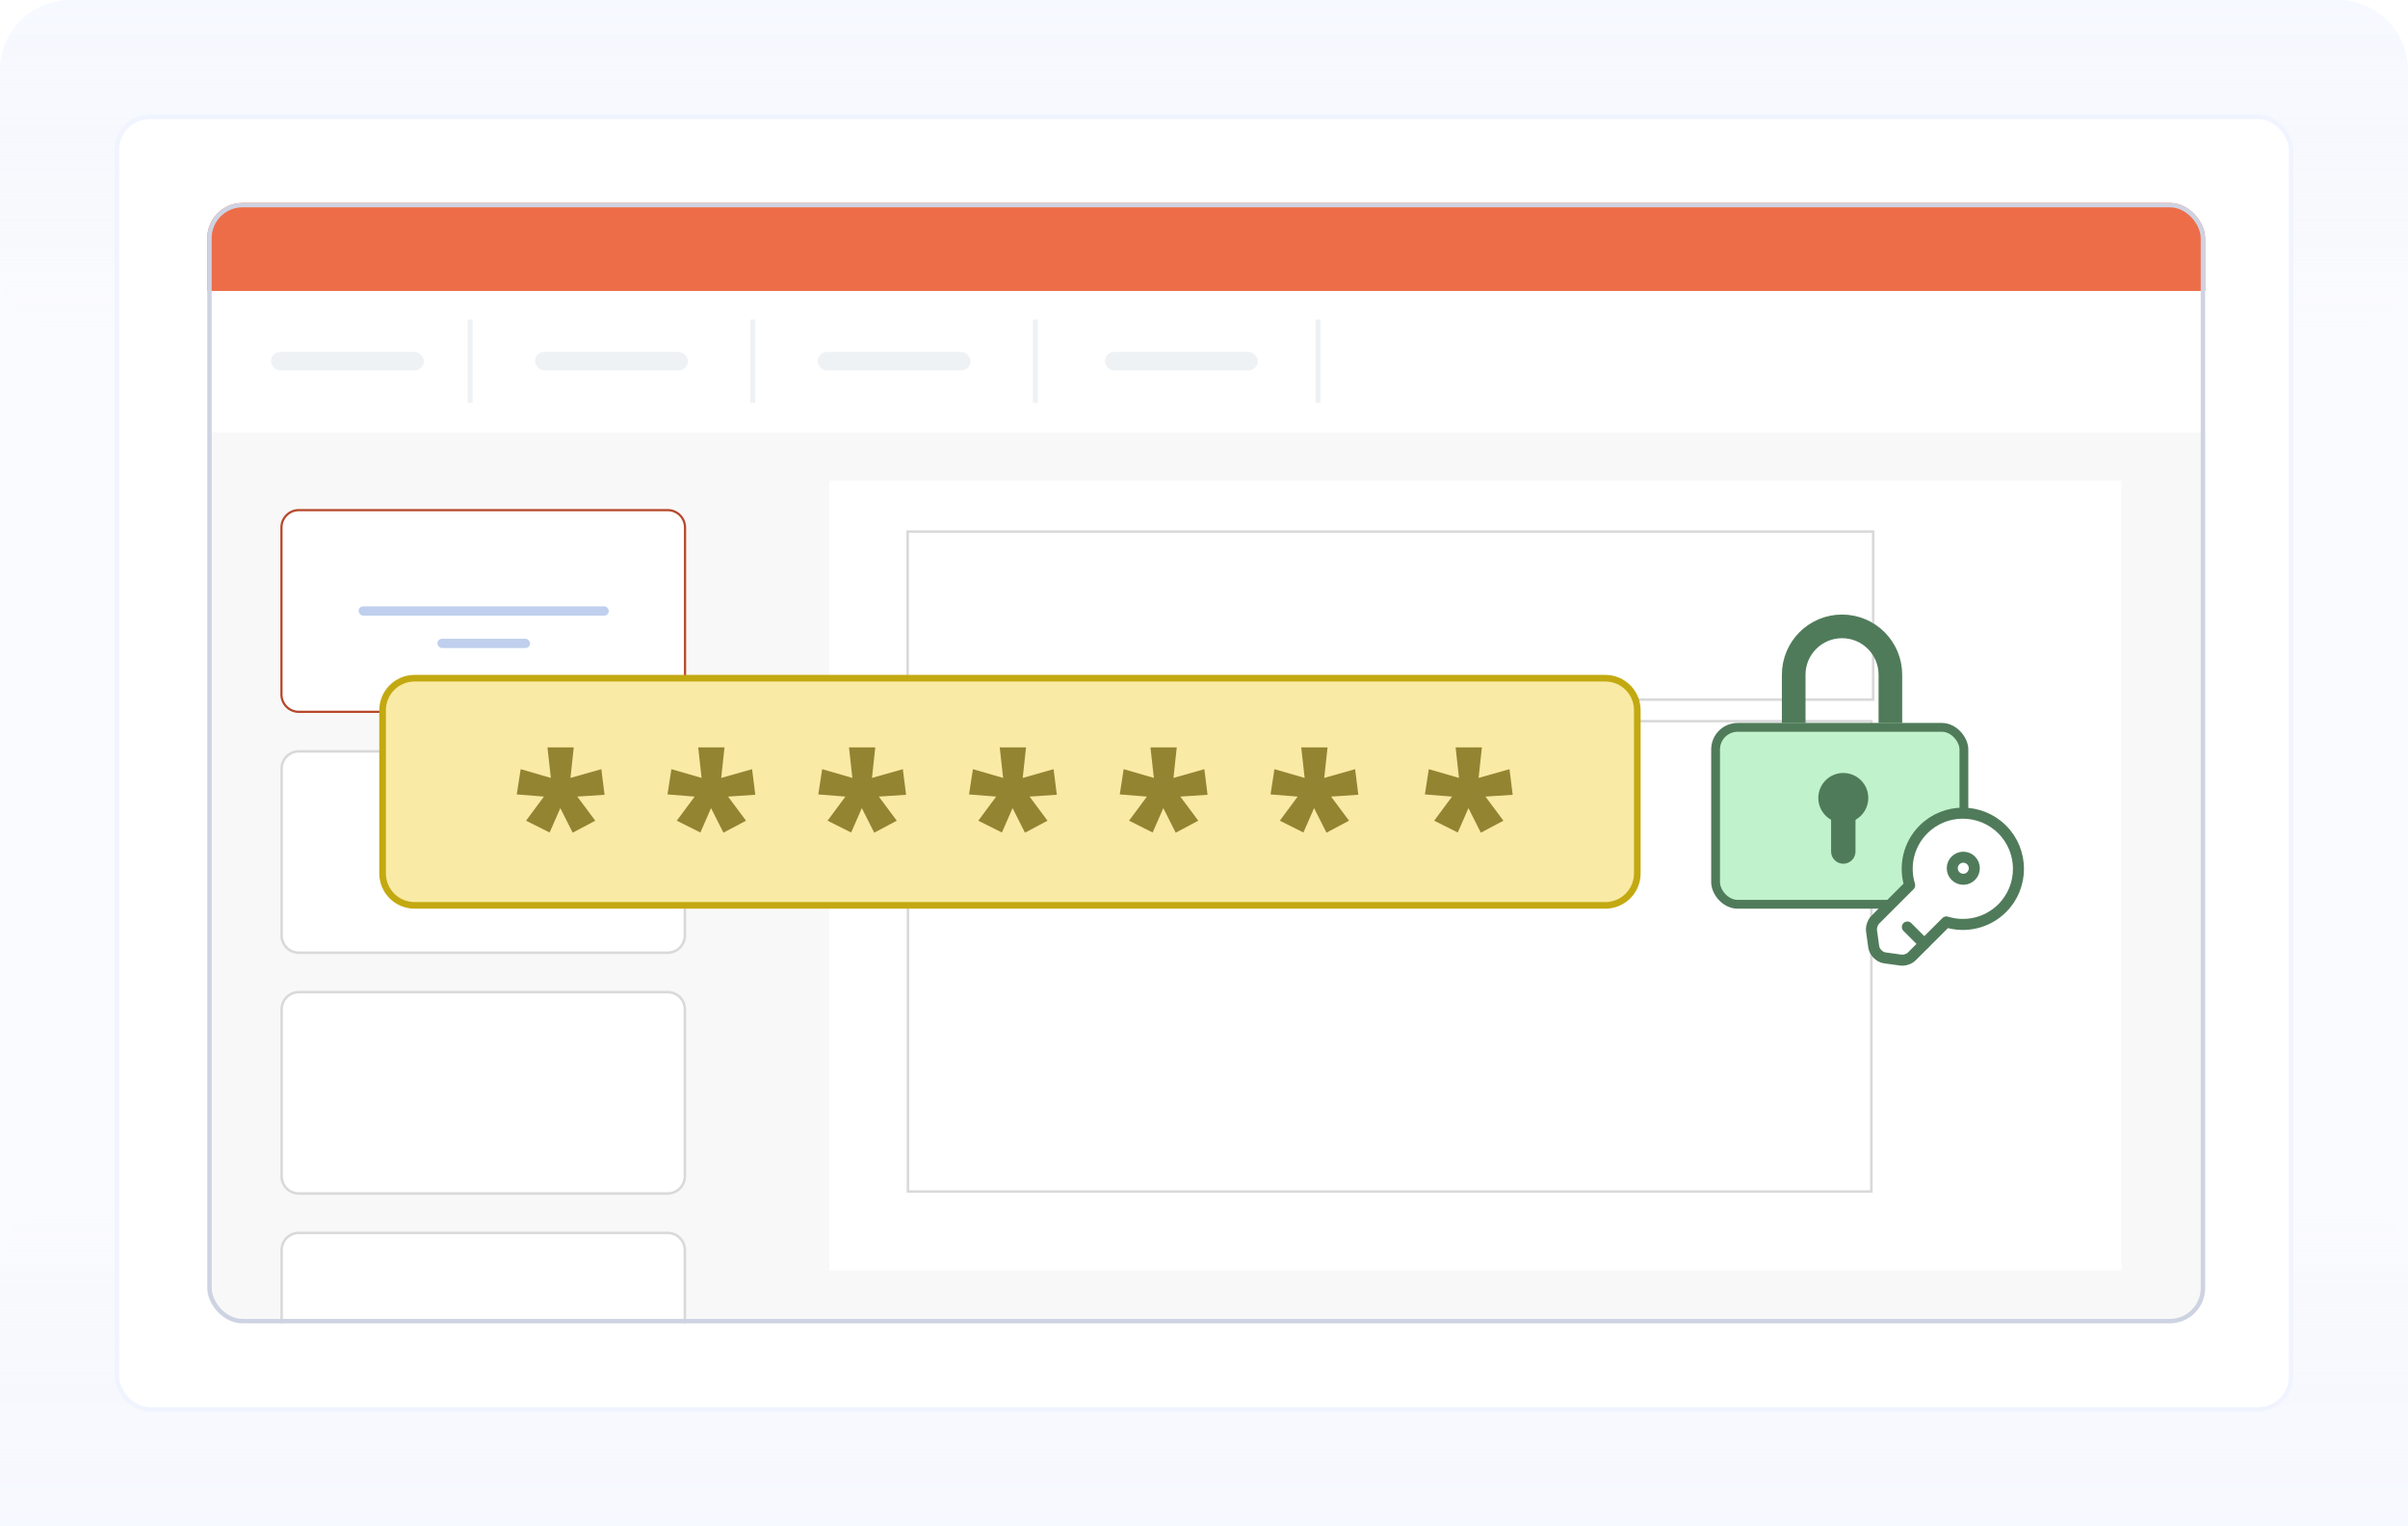 <svg width="546" height="346" viewBox="0 0 546 346" fill="none" xmlns="http://www.w3.org/2000/svg">
<g clip-path="url(#clip0_25310_11476)">
<path opacity="0.5" d="M0 16C0 7.163 7.163 0 16 0H530C538.837 0 546 7.163 546 16V346H0V16Z" fill="#F6F9FF"/>
<path d="M0 346H546V288C546 279.163 538.837 272 530 272H16C7.163 272 0 279.163 0 288V346Z" fill="url(#paint0_linear_25310_11476)"/>
<path d="M0 16C0 7.163 7.163 0 16 0H530C538.837 0 546 7.163 546 16V60C546 68.837 538.837 76 530 76H16C7.163 76 0 68.837 0 60V16Z" fill="url(#paint1_linear_25310_11476)"/>
<rect x="26.5" y="26.5" width="493" height="293" rx="7.5" fill="white" stroke="#F0F4FE"/>
<g filter="url(#filter0_f_25310_11476)">
<g clip-path="url(#clip1_25310_11476)">
<path d="M47 54.362C47 49.744 50.744 46 55.362 46H491.638C496.256 46 500 49.744 500 54.362V291.638C500 296.256 496.256 300 491.638 300H55.362C50.744 300 47 296.256 47 291.638V54.362Z" fill="#F8F8F8"/>
<path d="M67.751 115.646H151.395C153.566 115.646 155.326 117.406 155.326 119.578V157.439C155.326 159.61 153.566 161.37 151.395 161.37H67.751C65.58 161.37 63.82 159.61 63.82 157.439V119.578C63.82 117.406 65.58 115.646 67.751 115.646Z" fill="white" stroke="#B7472A" stroke-width="0.5"/>
<path d="M67.751 170.333H151.395C153.545 170.333 155.287 172.076 155.287 174.226V212.087C155.287 214.237 153.545 215.98 151.395 215.98H67.751C65.601 215.98 63.858 214.237 63.858 212.087V174.226C63.858 172.076 65.601 170.333 67.751 170.333Z" fill="white" stroke="#D9D9D9" stroke-width="0.576"/>
<path d="M67.751 224.917H151.395C153.545 224.917 155.287 226.66 155.287 228.81V266.671C155.287 268.821 153.545 270.564 151.395 270.564H67.751C65.601 270.564 63.858 268.821 63.858 266.671V228.81C63.858 226.66 65.601 224.917 67.751 224.917Z" fill="white" stroke="#D9D9D9" stroke-width="0.576"/>
<path d="M67.751 279.503H151.395C153.545 279.503 155.287 281.246 155.287 283.396V321.257C155.287 323.407 153.545 325.15 151.395 325.15H67.751C65.601 325.15 63.858 323.407 63.858 321.257V283.396C63.858 281.246 65.601 279.503 67.751 279.503Z" fill="white" stroke="#D9D9D9" stroke-width="0.576"/>
<rect x="81.312" y="137.457" width="56.729" height="2.101" rx="1.051" fill="#BFCFED"/>
<rect x="99.18" y="144.809" width="21.011" height="2.101" rx="1.051" fill="#BFCFED"/>
<rect x="188" y="109" width="293" height="179" fill="white"/>
<rect x="205.866" y="163.487" width="218.459" height="106.636" stroke="#D9D9D9" stroke-width="0.576"/>
<rect x="205.804" y="120.503" width="218.93" height="38.099" stroke="#D9D9D9" stroke-width="0.576"/>
<path d="M500 46L500 66L47 66L47 46L500 46Z" fill="#ED6D48"/>
<path d="M500 66L500 98L47 98L47 66L500 66Z" fill="white"/>
<rect x="61.438" y="79.777" width="34.667" height="4.202" rx="2.101" fill="#EFF2F5"/>
<rect x="121.32" y="79.777" width="34.667" height="4.202" rx="2.101" fill="#EFF2F5"/>
<rect x="185.406" y="79.777" width="34.667" height="4.202" rx="2.101" fill="#EFF2F5"/>
<rect x="250.531" y="79.777" width="34.667" height="4.202" rx="2.101" fill="#EFF2F5"/>
<path d="M106.617 72.424V91.333" stroke="#EFF2F5" stroke-width="1.153"/>
<path d="M170.695 72.424V91.333" stroke="#EFF2F5" stroke-width="1.153"/>
<path d="M234.773 72.424V91.333" stroke="#EFF2F5" stroke-width="1.153"/>
<path d="M298.867 72.424V91.333" stroke="#EFF2F5" stroke-width="1.153"/>
</g>
<rect x="47.5" y="46.5" width="452" height="253" rx="7.5" stroke="#CED3E2"/>
</g>
<rect x="390" y="275" width="4" height="1" fill="white"/>
<g filter="url(#filter1_d_25310_11476)">
<path d="M94 153.75H364C368.004 153.75 371.25 156.996 371.25 161V198C371.25 202.004 368.004 205.25 364 205.25H94C89.996 205.25 86.75 202.004 86.75 198V161C86.75 156.996 89.996 153.75 94 153.75Z" fill="#F9EAA5" stroke="#C3A911" stroke-width="1.5"/>
<path d="M130.096 169.434L129.348 176.357L136.35 174.371L137.078 180.173L130.902 180.586L134.973 186.053L129.86 188.768L127.047 183.202L124.628 188.728L119.279 186.053L123.33 180.586L117.174 180.094L118.059 174.371L124.903 176.357L124.136 169.434H130.096Z" fill="#928431"/>
<path d="M164.275 169.434L163.528 176.357L170.53 174.371L171.257 180.173L165.082 180.586L169.153 186.053L164.039 188.768L161.227 183.202L158.808 188.728L153.458 186.053L157.51 180.586L151.354 180.094L152.239 174.371L159.083 176.357L158.316 169.434H164.275Z" fill="#928431"/>
<path d="M198.463 169.434L197.716 176.357L204.717 174.371L205.445 180.173L199.269 180.586L203.34 186.053L198.227 188.768L195.414 183.202L192.995 188.728L187.646 186.053L191.697 180.586L185.541 180.094L186.426 174.371L193.271 176.357L192.504 169.434H198.463Z" fill="#928431"/>
<path d="M232.643 169.434L231.895 176.357L238.897 174.371L239.625 180.173L233.449 180.586L237.52 186.053L232.407 188.768L229.594 183.202L227.175 188.728L221.825 186.053L225.877 180.586L219.721 180.094L220.606 174.371L227.45 176.357L226.683 169.434H232.643Z" fill="#928431"/>
<path d="M266.822 169.434L266.075 176.357L273.077 174.371L273.804 180.173L267.629 180.586L271.7 186.053L266.586 188.768L263.774 183.202L261.355 188.728L256.005 186.053L260.057 180.586L253.901 180.094L254.786 174.371L261.63 176.357L260.863 169.434H266.822Z" fill="#928431"/>
<path d="M301.01 169.434L300.262 176.357L307.264 174.371L307.992 180.173L301.816 180.586L305.887 186.053L300.774 188.768L297.961 183.202L295.542 188.728L290.193 186.053L294.244 180.586L288.088 180.094L288.973 174.371L295.818 176.357L295.05 169.434H301.01Z" fill="#928431"/>
<path d="M336.01 169.434L335.262 176.357L342.264 174.371L342.992 180.173L336.816 180.586L340.887 186.053L335.774 188.768L332.961 183.202L330.542 188.728L325.193 186.053L329.244 180.586L323.088 180.094L323.973 174.371L330.818 176.357L330.05 169.434H336.01Z" fill="#928431"/>
<path d="M428.634 163.923V152.962C428.634 146.908 423.727 142 417.673 142V142C411.619 142 406.711 146.908 406.711 152.962V163.923" stroke="#507B5A" stroke-width="5.359"/>
<rect x="389" y="164.894" width="56.302" height="40.107" rx="5" fill="#C0F3CB" stroke="#507B5A" stroke-width="2"/>
<path fill-rule="evenodd" clip-rule="evenodd" d="M417.958 178.825C419.104 178.825 420.033 179.754 420.033 180.9V193.046C420.033 194.192 419.104 195.121 417.958 195.121C416.812 195.121 415.883 194.192 415.883 193.046V180.9C415.883 179.754 416.812 178.825 417.958 178.825Z" fill="#507B5A" stroke="#507B5A" stroke-width="1.383" stroke-linecap="round"/>
<path d="M422.934 180.9C422.934 183.648 420.706 185.876 417.957 185.876C415.209 185.876 412.981 183.648 412.981 180.9C412.981 178.151 415.209 175.923 417.957 175.923C420.706 175.923 422.934 178.151 422.934 180.9Z" fill="#507B5A" stroke="#507B5A" stroke-width="1.383"/>
</g>
<path d="M453.99 205.884C450.557 209.301 445.64 210.351 441.324 209.001L433.474 216.834C432.907 217.418 431.79 217.768 430.99 217.651L427.357 217.151C426.157 216.984 425.04 215.851 424.857 214.651L424.357 211.018C424.24 210.218 424.624 209.101 425.174 208.534L433.007 200.701C431.674 196.368 432.707 191.451 436.14 188.034C441.057 183.118 449.04 183.118 453.974 188.034C458.907 192.951 458.907 200.968 453.99 205.884Z" fill="white" stroke="#507B5A" stroke-width="2.5" stroke-miterlimit="10" stroke-linecap="round" stroke-linejoin="round"/>
<path d="M432.484 210.15L436.318 213.984" stroke="#507B5A" stroke-width="2.5" stroke-miterlimit="10" stroke-linecap="round" stroke-linejoin="round"/>
<path d="M445.164 199.333C446.545 199.333 447.664 198.214 447.664 196.833C447.664 195.452 446.545 194.333 445.164 194.333C443.783 194.333 442.664 195.452 442.664 196.833C442.664 198.214 443.783 199.333 445.164 199.333Z" fill="white" stroke="#507B5A" stroke-width="2.5" stroke-linecap="round" stroke-linejoin="round"/>
</g>
<defs>
<filter id="filter0_f_25310_11476" x="44" y="43" width="459" height="260" filterUnits="userSpaceOnUse" color-interpolation-filters="sRGB">
<feFlood flood-opacity="0" result="BackgroundImageFix"/>
<feBlend mode="normal" in="SourceGraphic" in2="BackgroundImageFix" result="shape"/>
<feGaussianBlur stdDeviation="1.5" result="effect1_foregroundBlur_25310_11476"/>
</filter>
<filter id="filter1_d_25310_11476" x="77.292" y="130.612" width="377.721" height="84.096" filterUnits="userSpaceOnUse" color-interpolation-filters="sRGB">
<feFlood flood-opacity="0" result="BackgroundImageFix"/>
<feColorMatrix in="SourceAlpha" type="matrix" values="0 0 0 0 0 0 0 0 0 0 0 0 0 0 0 0 0 0 127 0" result="hardAlpha"/>
<feOffset/>
<feGaussianBlur stdDeviation="4.354"/>
<feComposite in2="hardAlpha" operator="out"/>
<feColorMatrix type="matrix" values="0 0 0 0 0 0 0 0 0 0 0 0 0 0 0 0 0 0 0.12 0"/>
<feBlend mode="normal" in2="BackgroundImageFix" result="effect1_dropShadow_25310_11476"/>
<feBlend mode="normal" in="SourceGraphic" in2="effect1_dropShadow_25310_11476" result="shape"/>
</filter>
<linearGradient id="paint0_linear_25310_11476" x1="252.16" y1="346" x2="252.16" y2="272" gradientUnits="userSpaceOnUse">
<stop stop-color="#F6F9FF"/>
<stop offset="1" stop-color="#F3F4F8" stop-opacity="0"/>
</linearGradient>
<linearGradient id="paint1_linear_25310_11476" x1="252.16" y1="0" x2="252.16" y2="76" gradientUnits="userSpaceOnUse">
<stop stop-color="#F6F9FF"/>
<stop offset="1" stop-color="#F3F4F8" stop-opacity="0"/>
</linearGradient>
<clipPath id="clip0_25310_11476">
<rect width="546" height="346" fill="white"/>
</clipPath>
<clipPath id="clip1_25310_11476">
<rect x="47" y="46" width="453" height="254" rx="8" fill="white"/>
</clipPath>
</defs>
</svg>
